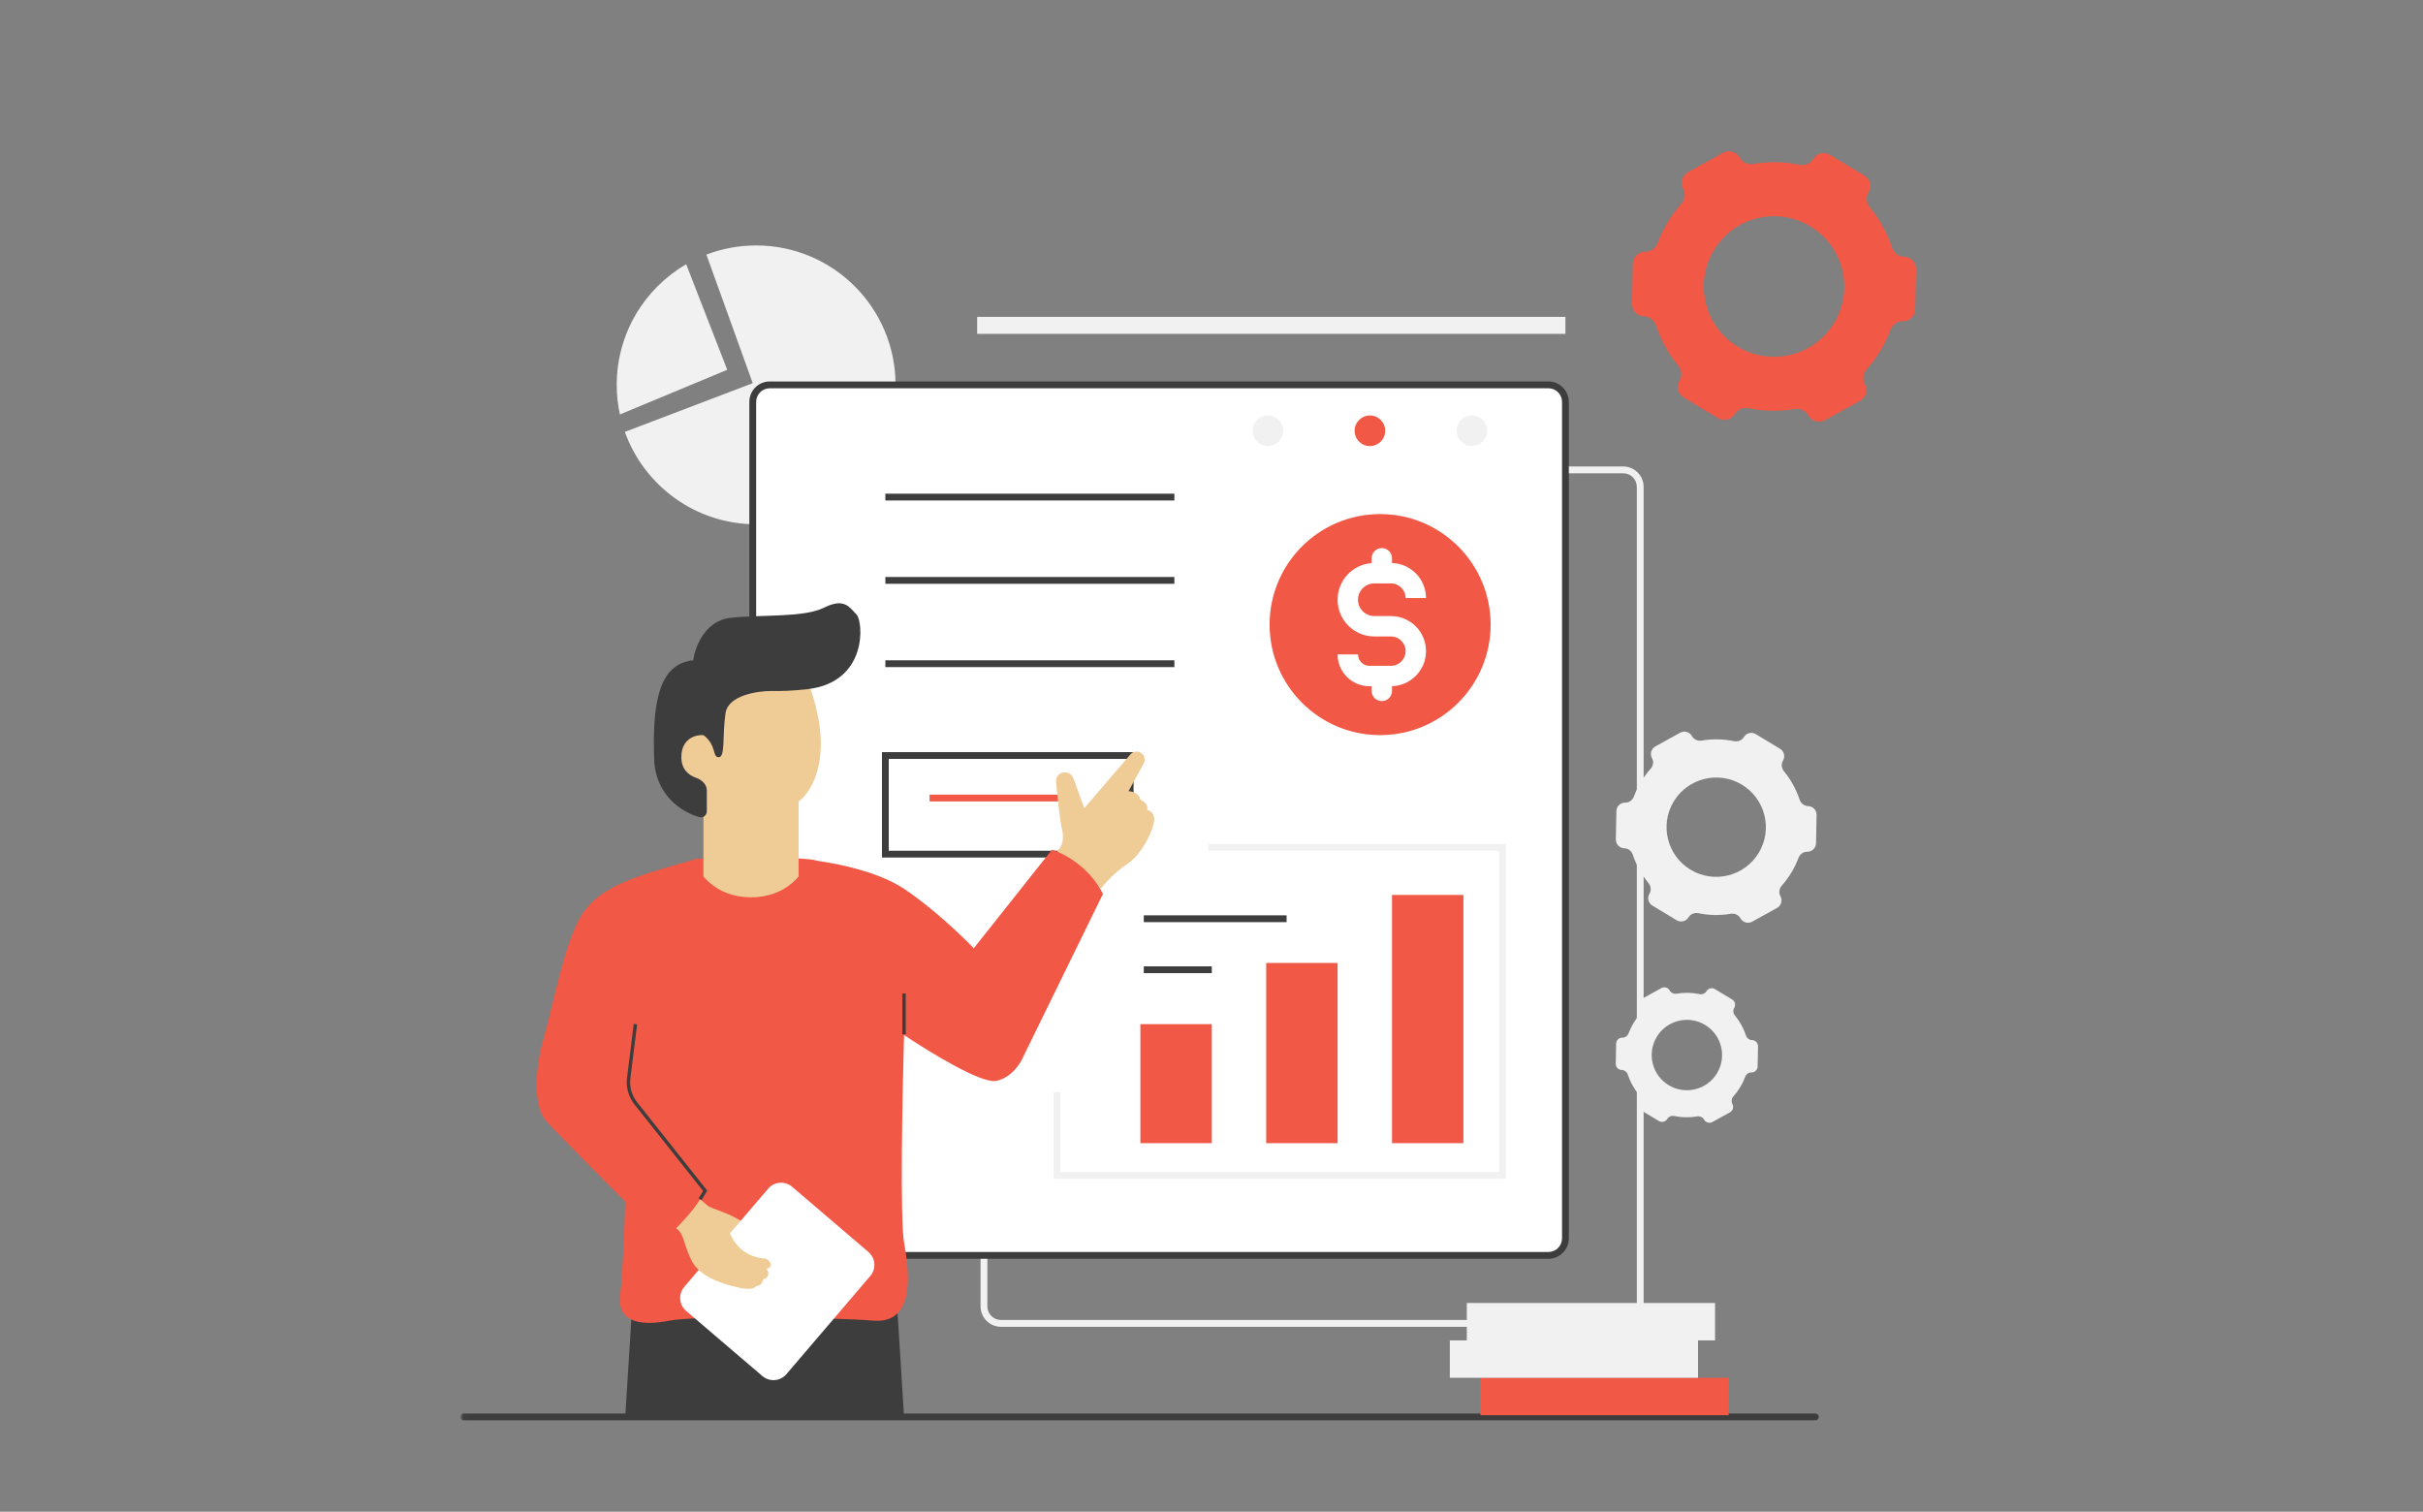 <svg width="452" height="282" viewBox="0 0 452 282" fill="none" xmlns="http://www.w3.org/2000/svg">
<rect x="0" y="0" width="452" height="282" fill="#808080" stroke="none"/>
<mask id="mask0_8165_12739" style="mask-type:luminance" maskUnits="userSpaceOnUse" x="86" y="1" width="281" height="280">
<path d="M366.041 1H86.041V281H366.041V1Z" fill="white"/>
</mask>
<g mask="url(#mask0_8165_12739)">
<path fill-rule="evenodd" clip-rule="evenodd" d="M182.92 90.823C182.92 88.721 184.625 87.017 186.726 87.017H302.806C304.908 87.017 306.612 88.721 306.612 90.823V243.694C306.612 245.795 304.908 247.5 302.806 247.5H186.726C184.625 247.5 182.92 245.795 182.92 243.694V90.823ZM186.726 88.286C185.325 88.286 184.189 89.422 184.189 90.823V243.694C184.189 245.094 185.325 246.231 186.726 246.231H302.806C304.208 246.231 305.344 245.094 305.344 243.694V90.823C305.344 89.422 304.208 88.286 302.806 88.286H186.726ZM116.564 80.565C120.163 90.612 129.77 97.8 141.055 97.8C155.419 97.8 167.062 86.157 167.062 71.794C167.062 57.43 155.419 45.787 141.055 45.787C137.786 45.787 134.657 46.39 131.775 47.491L140.421 71.476L116.564 80.565Z" fill="#F1F1F1"/>
<path fill-rule="evenodd" clip-rule="evenodd" d="M128.006 49.292L135.664 68.982L115.636 77.314C115.251 75.535 115.049 73.688 115.049 71.794C115.049 62.186 120.258 53.796 128.006 49.292Z" fill="#F1F1F1"/>
<path d="M140.422 74.965C140.422 73.213 141.842 71.793 143.593 71.793H288.852C290.604 71.793 292.024 73.213 292.024 74.965V231.008C292.024 232.758 290.604 234.179 288.852 234.179H143.593C141.842 234.179 140.422 232.758 140.422 231.008V74.965Z" fill="white"/>
<path fill-rule="evenodd" clip-rule="evenodd" d="M139.787 74.965C139.787 72.863 141.491 71.159 143.593 71.159H288.851C290.954 71.159 292.657 72.863 292.657 74.965V231.008C292.657 233.109 290.954 234.813 288.851 234.813H143.593C141.491 234.813 139.787 233.109 139.787 231.008V74.965ZM143.593 72.428C142.192 72.428 141.056 73.564 141.056 74.965V231.008C141.056 232.408 142.192 233.544 143.593 233.544H288.851C290.253 233.544 291.389 232.408 291.389 231.008V74.965C291.389 73.564 290.253 72.428 288.851 72.428H143.593Z" fill="#3E3D3D"/>
<path fill-rule="evenodd" clip-rule="evenodd" d="M164.525 140.3H211.465V159.963H164.525V140.3ZM165.794 141.568V158.695H210.196V141.568H165.794Z" fill="#3E3D3D"/>
<path fill-rule="evenodd" clip-rule="evenodd" d="M198.779 149.498H173.406V148.229H198.779V149.498Z" fill="#F15846"/>
<path fill-rule="evenodd" clip-rule="evenodd" d="M85.87 264.309C85.87 263.959 86.154 263.674 86.504 263.674H338.645C338.995 263.674 339.28 263.959 339.28 264.309C339.28 264.659 338.995 264.944 338.645 264.944H86.504C86.154 264.944 85.87 264.659 85.87 264.309Z" fill="#3E3D3D"/>
<path d="M259.674 166.941H272.994V213.246H259.674V166.941ZM236.204 179.628H249.524V213.246H236.204V179.628ZM212.733 191.045H226.055V213.246H212.733V191.045Z" fill="#F15846"/>
<path fill-rule="evenodd" clip-rule="evenodd" d="M279.654 158.695H225.42V157.426H280.923V219.906H196.559V203.732H197.827V218.638H279.654V158.695Z" fill="#F1F1F1"/>
<path fill-rule="evenodd" clip-rule="evenodd" d="M240.009 172.015H213.368V170.747H240.009V172.015ZM226.055 181.531H213.368V180.262H226.055V181.531ZM219.077 93.36H165.16V92.092H219.077V93.36ZM219.077 108.901H165.16V107.632H219.077V108.901ZM219.077 124.441H165.16V123.173H219.077V124.441Z" fill="#3E3D3D"/>
<path fill-rule="evenodd" clip-rule="evenodd" d="M325.312 137.492C325.773 136.728 326.765 136.483 327.529 136.943L332.059 139.674C332.823 140.134 333.068 141.127 332.608 141.89C332.231 142.516 332.328 143.311 332.793 143.875C334.095 145.454 335.074 147.249 335.704 149.153C335.934 149.847 336.557 150.353 337.288 150.367C338.181 150.384 338.891 151.121 338.875 152.014L338.775 157.3C338.758 158.191 338.02 158.9 337.128 158.884C336.398 158.87 335.758 159.351 335.501 160.034C335.153 160.966 334.714 161.879 334.182 162.761C333.65 163.643 333.048 164.457 332.388 165.2C331.903 165.746 331.777 166.538 332.129 167.176C332.561 167.957 332.278 168.94 331.497 169.371L326.87 171.928C326.088 172.36 325.104 172.076 324.672 171.294C324.318 170.654 323.58 170.339 322.859 170.46C320.881 170.792 318.837 170.764 316.832 170.35C316.117 170.202 315.368 170.488 314.991 171.113C314.53 171.876 313.538 172.123 312.775 171.663L308.244 168.931C307.481 168.471 307.235 167.479 307.696 166.715C308.073 166.09 307.976 165.294 307.511 164.73C306.209 163.152 305.23 161.357 304.6 159.452C304.37 158.758 303.748 158.253 303.016 158.239C302.123 158.222 301.412 157.484 301.429 156.591L301.529 151.306C301.546 150.414 302.283 149.704 303.175 149.721C303.905 149.735 304.546 149.254 304.802 148.57C305.151 147.64 305.59 146.727 306.122 145.845C306.654 144.962 307.256 144.148 307.917 143.404C308.401 142.859 308.527 142.068 308.174 141.428C307.743 140.648 308.026 139.665 308.807 139.233L313.435 136.678C314.216 136.246 315.201 136.529 315.632 137.311C315.985 137.952 316.724 138.266 317.445 138.145C319.423 137.813 321.467 137.841 323.472 138.256C324.187 138.403 324.935 138.118 325.312 137.492ZM328.086 159.086C325.445 163.468 319.751 164.878 315.369 162.237C310.987 159.595 309.576 153.901 312.218 149.519C314.86 145.137 320.553 143.726 324.935 146.368C329.317 149.01 330.728 154.704 328.086 159.086ZM318.339 184.896C318.665 184.354 319.369 184.181 319.909 184.506L323.12 186.442C323.661 186.768 323.836 187.472 323.509 188.013C323.242 188.456 323.31 189.02 323.64 189.419C324.563 190.538 325.257 191.81 325.703 193.159C325.866 193.651 326.307 194.01 326.825 194.02C327.458 194.032 327.962 194.555 327.95 195.187L327.879 198.933C327.867 199.565 327.345 200.068 326.712 200.056C326.195 200.046 325.742 200.387 325.56 200.871C325.312 201.531 325.001 202.178 324.624 202.803C324.247 203.429 323.821 204.006 323.352 204.532C323.009 204.919 322.92 205.479 323.17 205.933C323.475 206.486 323.275 207.183 322.721 207.489L319.442 209.299C318.888 209.606 318.191 209.405 317.885 208.85C317.634 208.397 317.111 208.174 316.6 208.26C315.198 208.495 313.749 208.475 312.329 208.181C311.822 208.077 311.292 208.279 311.024 208.723C310.698 209.264 309.994 209.438 309.454 209.112L306.243 207.176C305.702 206.85 305.527 206.147 305.854 205.605C306.121 205.162 306.053 204.598 305.723 204.199C304.8 203.081 304.106 201.808 303.66 200.459C303.497 199.967 303.056 199.609 302.538 199.598C301.904 199.586 301.401 199.064 301.413 198.431L301.484 194.685C301.496 194.053 302.018 193.55 302.65 193.562C303.168 193.572 303.622 193.231 303.804 192.747C304.05 192.087 304.362 191.44 304.739 190.815C305.116 190.189 305.542 189.613 306.01 189.086C306.354 188.699 306.443 188.139 306.193 187.685C305.888 187.132 306.088 186.436 306.642 186.13L309.921 184.319C310.475 184.013 311.172 184.213 311.478 184.768C311.729 185.221 312.252 185.444 312.763 185.358C314.165 185.123 315.614 185.143 317.035 185.437C317.541 185.541 318.071 185.339 318.339 184.896ZM320.304 200.198C318.433 203.305 314.397 204.304 311.292 202.432C308.187 200.56 307.186 196.525 309.058 193.42C310.93 190.314 314.966 189.314 318.071 191.186C321.177 193.058 322.176 197.093 320.304 200.198Z" fill="#F1F1F1"/>
<path d="M258.404 80.357C258.404 81.933 257.126 83.211 255.549 83.211C253.973 83.211 252.695 81.933 252.695 80.357C252.695 78.78 253.973 77.502 255.549 77.502C257.126 77.502 258.404 78.78 258.404 80.357Z" fill="#F15846"/>
<path d="M277.434 80.357C277.434 81.933 276.156 83.211 274.58 83.211C273.003 83.211 271.725 81.933 271.725 80.357C271.725 78.78 273.003 77.502 274.58 77.502C276.156 77.502 277.434 78.78 277.434 80.357ZM239.375 80.357C239.375 81.933 238.097 83.211 236.52 83.211C234.944 83.211 233.666 81.933 233.666 80.357C233.666 78.78 234.944 77.502 236.52 77.502C238.097 77.502 239.375 78.78 239.375 80.357Z" fill="#F1F1F1"/>
<path d="M276.165 257.014H322.471V263.992H276.165V257.014Z" fill="#F15846"/>
<path d="M270.456 250.037H316.762V257.014H270.456V250.037ZM273.628 243.059H319.933V250.037H273.628V243.059Z" fill="#F1F1F1"/>
<path d="M150.887 160.281C142.514 159.52 133.021 159.964 129.321 160.281C129.003 161.126 128.369 162.882 128.369 163.136C128.369 163.452 130.272 172.333 130.272 173.601C130.272 174.617 141.69 176.35 147.399 177.09C152.05 171.805 159.26 161.042 150.887 160.281Z" fill="#F15846"/>
<path d="M131.224 147.277H148.985V168.844H131.224V147.277ZM198.144 154.89C198.651 157.173 197.721 158.378 197.192 158.695L199.095 163.136L205.438 165.673C206.073 164.827 207.912 162.755 210.196 161.233C213.05 159.33 214.953 155.206 215.271 153.303C215.525 151.781 214.531 151.189 214.001 151.084C214.255 150.068 213.262 149.391 212.733 149.181C212.479 147.912 211.147 147.595 210.513 147.595L213.354 142.43C213.723 141.758 213.532 140.916 212.907 140.47C212.27 140.015 211.391 140.122 210.881 140.716L202.267 150.766L200.231 145.166C199.944 144.379 199.117 143.925 198.299 144.107C197.483 144.288 196.926 145.043 197.003 145.875C197.264 148.703 197.718 152.976 198.144 154.89Z" fill="#EFCB96"/>
<path d="M117.903 244.011L116.635 264.309H168.649L167.38 244.011H117.903Z" fill="#3E3D3D"/>
<path d="M168.648 231.764C167.887 227.45 168.331 204.171 168.648 193.071C173.194 196.136 182.984 202.141 185.774 201.634C188.566 201.126 190.321 198.462 190.849 197.193L205.755 166.746C203.218 161.671 198.355 159.135 196.241 158.5L181.652 176.895C179.537 174.675 173.976 169.347 168.648 165.795C163.32 162.243 154.376 160.72 150.887 160.403C149.936 162.729 146.954 167.381 140.104 167.381C133.253 167.381 130.272 162.729 129.32 160.403C119.171 163.257 112.511 165.16 109.022 169.917C105.534 174.675 103.631 185.776 101.41 193.704C99.19 201.634 100.142 207.025 101.728 208.928C102.996 210.45 112.194 219.712 116.634 224.152C116.528 228.17 116.19 237.282 115.683 241.596C115.048 246.987 120.123 247.305 124.88 246.353C129.638 245.402 155.01 245.719 162.939 246.353C170.868 246.987 169.6 237.156 168.648 231.764Z" fill="#F15846"/>
<path d="M138.836 228.171C136.045 226.141 132.81 225.616 131.541 224.664L135.347 231.977L138.836 228.171Z" fill="#EFCB96"/>
<path d="M143.296 221.734C144.434 220.402 146.436 220.244 147.768 221.382L162.002 233.542C163.334 234.679 163.491 236.681 162.354 238.013L146.697 256.341C145.56 257.673 143.558 257.83 142.226 256.692L127.991 244.532C126.66 243.395 126.502 241.393 127.64 240.061L143.296 221.734Z" fill="white"/>
<path d="M151.205 128.565C155.518 140.998 151.522 147.7 148.985 149.498L131.224 151.717L127.735 149.498L123.612 141.568L129.638 128.565C135.03 123.385 146.892 116.132 151.205 128.565Z" fill="#EFCB96"/>
<path d="M130.52 152.434C127.264 151.576 122.247 148.397 122.026 141.568C121.709 131.736 122.661 123.808 129.321 123.173C129.638 120.742 131.478 115.752 136.299 115.244C142.325 114.61 149.936 115.244 153.742 113.341C157.548 111.438 158.5 113.341 159.768 114.61C161.037 115.879 161.988 127.296 150.571 128.565C147.821 128.87 145.66 128.937 143.91 128.897C141.267 128.892 135.855 129.706 135.347 133.005C134.713 137.128 135.347 141.252 134.078 141.252C132.81 141.252 133.761 139.031 131.224 137.128C129.85 137.023 127.101 137.699 127.101 141.252C127.101 143.521 128.482 144.616 129.837 145.084C130.885 145.446 131.858 146.321 131.858 147.429V151.306C131.858 152.043 131.232 152.622 130.52 152.434Z" fill="#3E3D3D"/>
<path d="M130.59 223.713C129.575 225.489 127.207 228.047 126.149 229.105C127.735 230.373 127.418 231.959 129.004 235.13C130.59 238.302 135.03 239.571 137.884 240.205C140.168 240.713 140.95 240.205 141.056 239.888C142.071 239.888 142.325 239.042 142.325 238.619C143.276 238.619 143.699 237.351 142.959 236.716C144.481 236.209 143.593 235.236 142.959 234.813C139.153 234.497 137.25 232.594 135.981 229.738C134.966 227.456 131.964 224.77 130.59 223.713Z" fill="#EFCB96"/>
<path fill-rule="evenodd" clip-rule="evenodd" d="M168.966 185.337V192.948H168.332V185.337H168.966ZM116.967 201.051L118.223 191.006L118.852 191.084L117.597 201.129C117.396 202.734 117.85 204.354 118.855 205.621L131.926 222.102L130.862 223.876L130.318 223.549L131.156 222.152L118.358 206.015C117.247 204.614 116.746 202.825 116.967 201.051Z" fill="#3E3D3D"/>
<path fill-rule="evenodd" clip-rule="evenodd" d="M292.024 62.279H182.286V59.107H292.024V62.279Z" fill="#F1F1F1"/>
<path d="M278.069 116.513C278.069 127.899 268.839 137.128 257.453 137.128C246.068 137.128 236.838 127.899 236.838 116.513C236.838 105.127 246.068 95.897 257.453 95.897C268.839 95.897 278.069 105.127 278.069 116.513Z" fill="#F15846"/>
<path fill-rule="evenodd" clip-rule="evenodd" d="M257.77 102.241C258.821 102.241 259.673 103.092 259.673 104.143V105.027C263.194 105.132 266.016 108.019 266.016 111.565H262.21C262.21 110.054 260.986 108.83 259.475 108.83H256.375C254.693 108.83 253.33 110.193 253.33 111.874C253.33 113.556 254.693 114.92 256.375 114.92H259.475C263.088 114.92 266.016 117.847 266.016 121.46C266.016 125.007 263.194 127.894 259.673 127.999V128.882C259.673 129.933 258.821 130.785 257.77 130.785C256.719 130.785 255.867 129.933 255.867 128.882V128.002H255.447C252.176 128.002 249.524 125.351 249.524 122.079H253.33C253.33 123.249 254.278 124.196 255.447 124.196H259.475C260.986 124.196 262.21 122.971 262.21 121.46C262.21 119.95 260.986 118.725 259.475 118.725H256.375C252.591 118.725 249.524 115.658 249.524 111.874C249.524 108.262 252.321 105.303 255.867 105.042V104.143C255.867 103.092 256.719 102.241 257.77 102.241Z" fill="white"/>
<path fill-rule="evenodd" clip-rule="evenodd" d="M338.237 29.661C338.889 28.58 340.292 28.232 341.373 28.884L347.783 32.748C348.863 33.399 349.211 34.803 348.56 35.884C348.027 36.769 348.163 37.895 348.821 38.692C350.663 40.926 352.049 43.465 352.94 46.16C353.265 47.142 354.147 47.857 355.181 47.877C356.445 47.901 357.45 48.945 357.425 50.208L357.285 57.686C357.26 58.948 356.218 59.952 354.956 59.928C353.923 59.909 353.016 60.589 352.654 61.556C352.161 62.874 351.539 64.165 350.787 65.413C350.033 66.662 349.182 67.814 348.247 68.866C347.561 69.638 347.383 70.757 347.882 71.661C348.492 72.766 348.092 74.157 346.987 74.767L340.441 78.384C339.334 78.995 337.941 78.593 337.331 77.487C336.831 76.581 335.786 76.136 334.765 76.307C331.967 76.778 329.074 76.738 326.238 76.151C325.226 75.942 324.167 76.346 323.633 77.231C322.982 78.312 321.578 78.66 320.497 78.008L314.088 74.144C313.007 73.493 312.659 72.089 313.31 71.008C313.844 70.123 313.707 68.998 313.05 68.201C311.207 65.966 309.822 63.427 308.93 60.733C308.606 59.75 307.724 59.035 306.689 59.015C305.426 58.991 304.42 57.947 304.445 56.684L304.586 49.206C304.61 47.944 305.652 46.94 306.914 46.964C307.948 46.983 308.854 46.303 309.217 45.336C309.71 44.018 310.331 42.727 311.084 41.479C311.837 40.23 312.689 39.078 313.623 38.026C314.309 37.254 314.487 36.135 313.988 35.231C313.378 34.126 313.779 32.735 314.883 32.125L321.43 28.508C322.536 27.897 323.929 28.299 324.54 29.405C325.041 30.311 326.085 30.756 327.105 30.585C329.904 30.115 332.796 30.154 335.632 30.741C336.645 30.95 337.704 30.546 338.237 29.661ZM342.162 60.214C338.424 66.414 330.367 68.41 324.167 64.672C317.967 60.934 315.971 52.878 319.709 46.678C323.447 40.478 331.503 38.482 337.703 42.22C343.903 45.958 345.9 54.014 342.162 60.214Z" fill="#F15846"/>
</g>
</svg>
